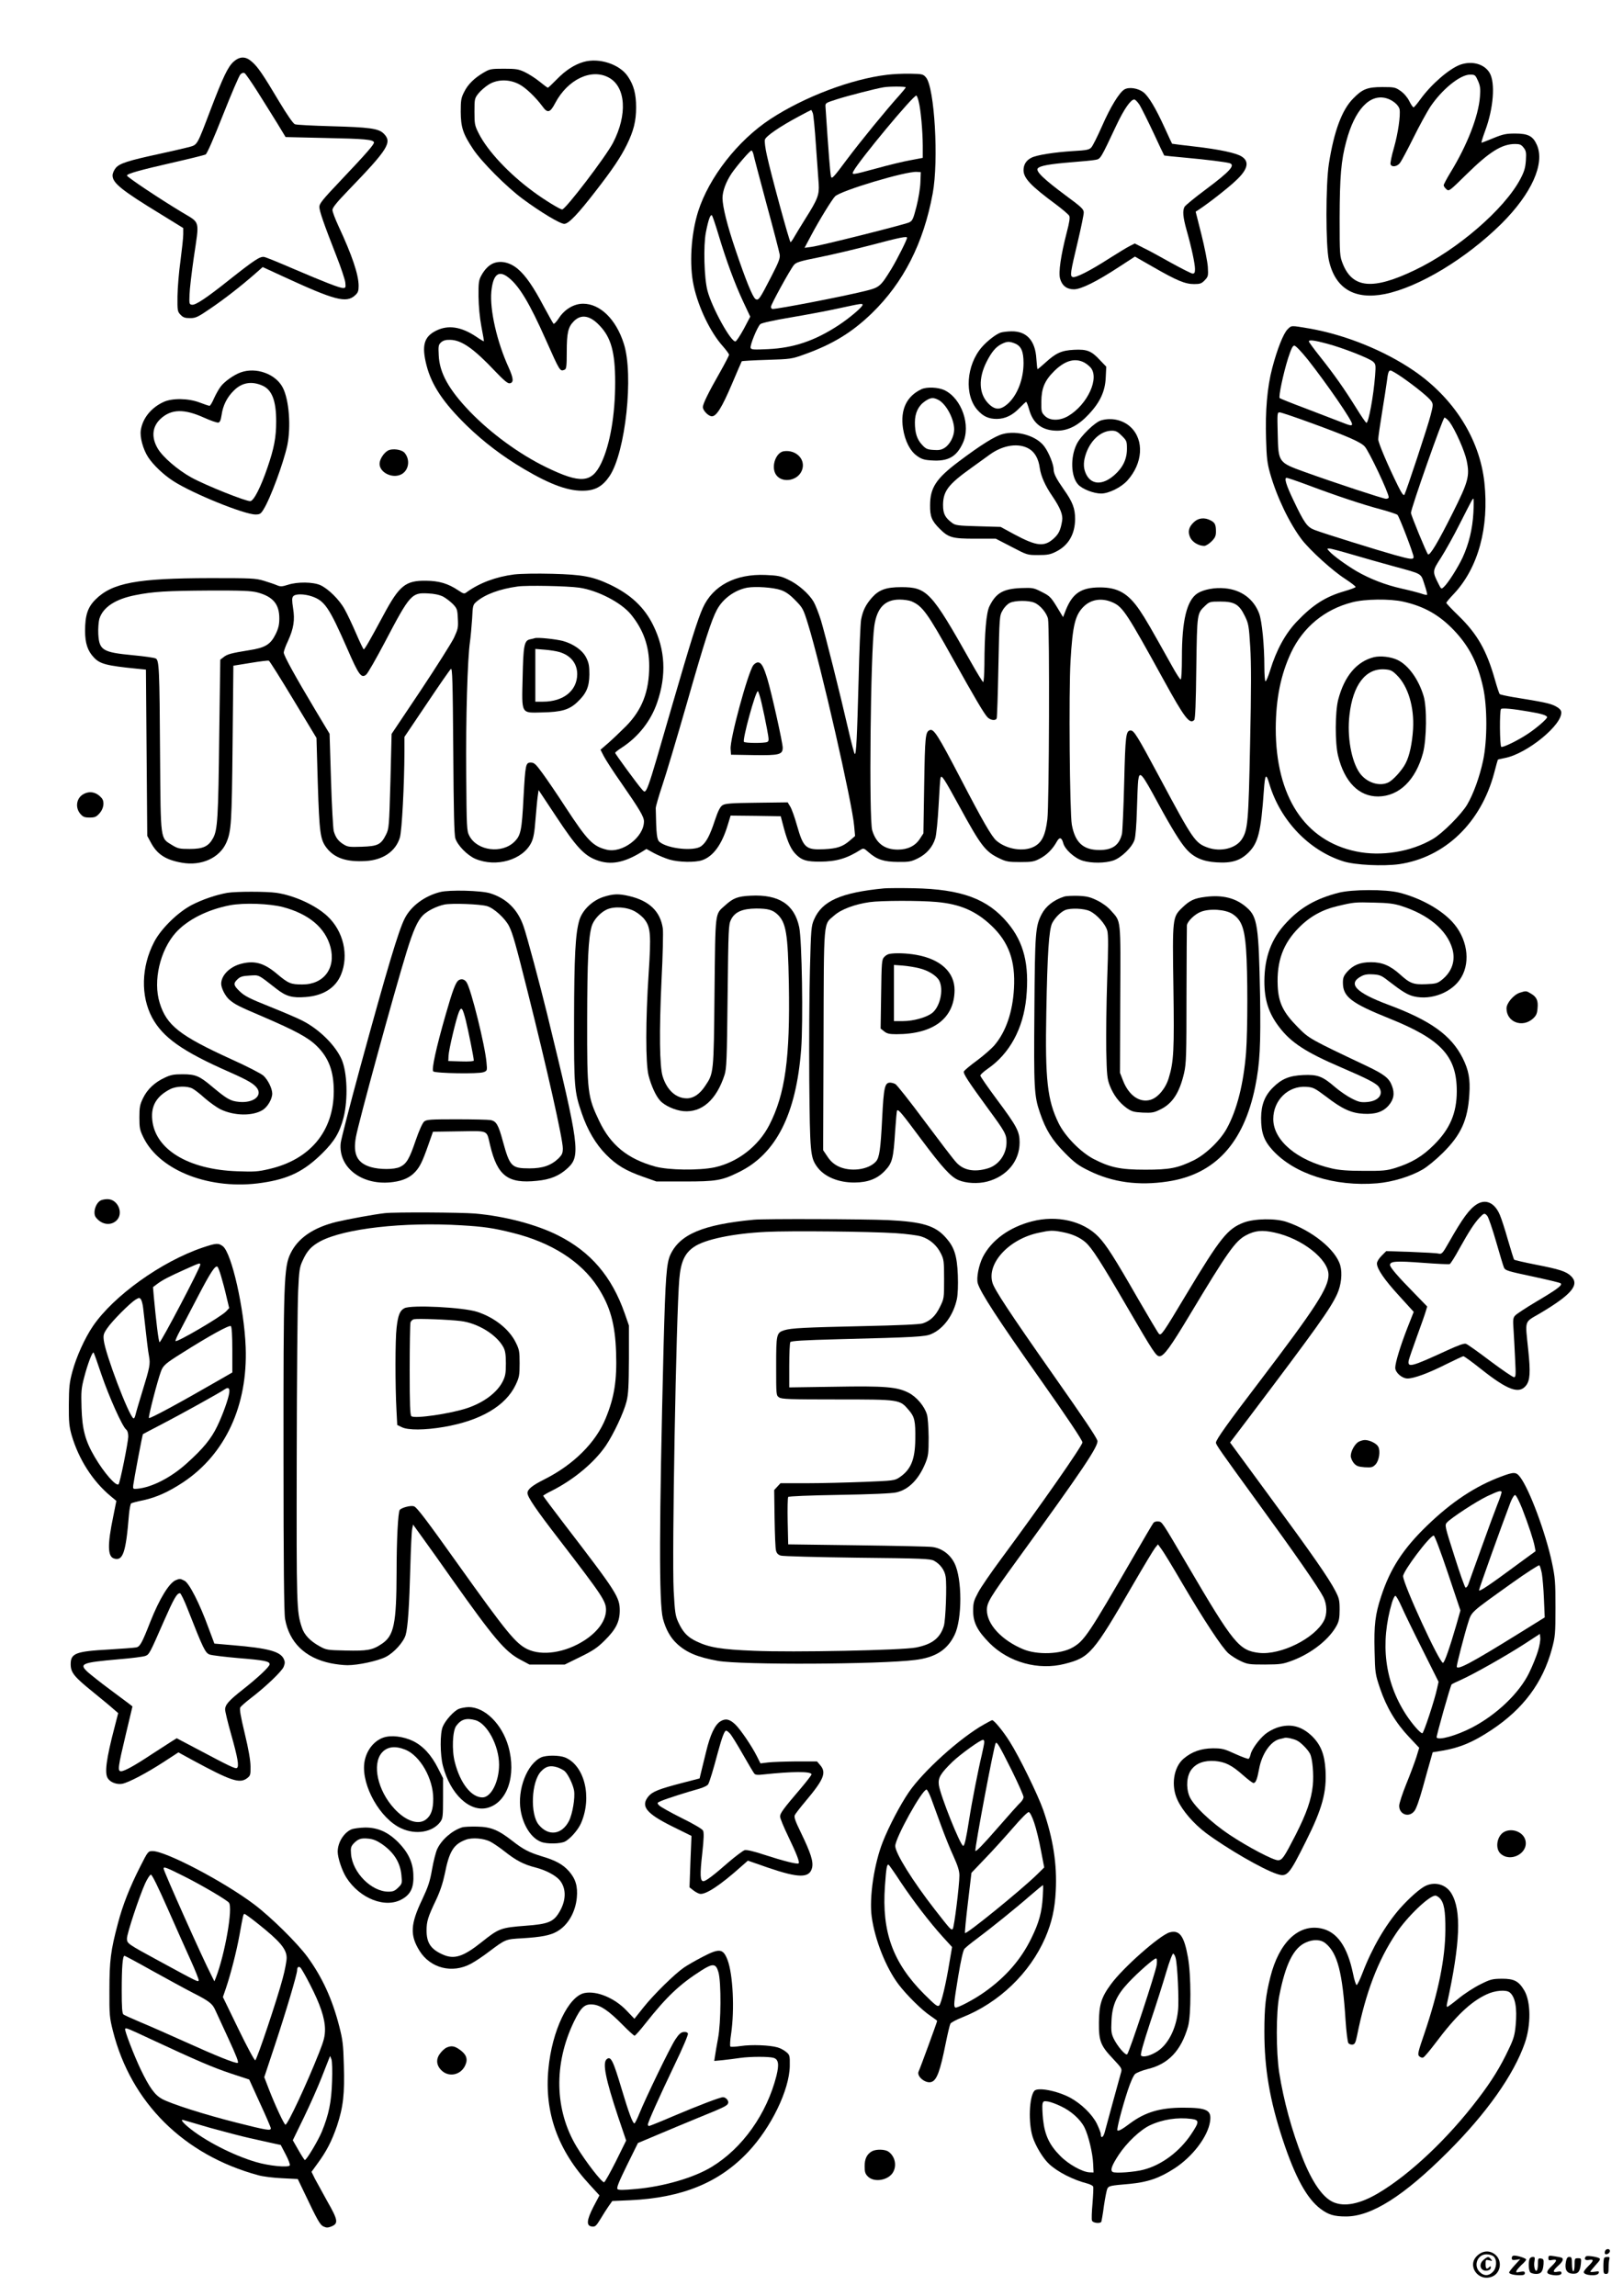 <?xml version="1.0" standalone="no"?>
<!DOCTYPE svg PUBLIC "-//W3C//DTD SVG 20010904//EN"
 "http://www.w3.org/TR/2001/REC-SVG-20010904/DTD/svg10.dtd">
<svg version="1.0" xmlns="http://www.w3.org/2000/svg"
 width="1240pt" height="1754pt" viewBox="0 0 1240 1754"
 preserveAspectRatio="xMidYMid meet">

<g transform="translate(0,1754) scale(0.1,-0.1)"
fill="#000000" stroke="none">
<path d="M1785 17069 c-43 -38 -80 -115 -175 -364 -107 -281 -100 -270 -168
-289 -31 -8 -131 -31 -222 -51 -241 -52 -306 -73 -335 -107 -14 -17 -25 -42
-25 -58 0 -58 68 -113 373 -299 l167 -103 0 -47 c0 -27 -10 -117 -21 -202 -12
-85 -22 -206 -23 -271 -1 -110 0 -118 23 -142 20 -21 34 -26 73 -26 43 0 59 7
158 75 105 71 236 173 346 270 l51 45 154 -71 c399 -184 485 -207 553 -144 21
19 26 33 26 71 0 86 -50 234 -154 457 -25 54 -46 109 -46 123 0 18 33 59 123
152 303 314 335 365 269 431 -39 40 -109 49 -407 57 -137 4 -260 10 -272 15
-13 5 -57 68 -119 171 -125 210 -164 267 -209 306 -48 43 -92 43 -140 1z m184
-232 c47 -75 115 -183 150 -240 l63 -104 302 -7 c302 -6 366 -12 373 -33 5
-13 -57 -84 -259 -297 -131 -138 -158 -171 -158 -196 0 -31 31 -122 130 -375
35 -88 65 -179 68 -202 4 -39 3 -43 -17 -43 -27 0 -142 45 -385 149 -104 45
-202 85 -217 88 -32 6 -73 -21 -269 -176 -168 -134 -256 -193 -283 -189 -21 3
-22 7 -19 78 1 41 16 167 32 279 44 298 53 263 -92 351 -179 108 -418 268
-418 279 0 14 100 42 359 101 123 28 232 55 242 60 11 6 61 121 133 303 64
161 123 300 133 309 11 11 22 14 32 9 8 -5 53 -70 100 -144z"/>
<path d="M4459 17067 c-70 -20 -138 -64 -206 -134 -33 -34 -64 -63 -67 -63 -4
0 -32 21 -64 47 -31 25 -82 58 -112 72 -48 23 -68 26 -160 26 -98 0 -108 -2
-154 -29 -72 -42 -122 -91 -150 -149 -23 -45 -26 -63 -26 -151 1 -119 17 -169
96 -287 64 -96 252 -285 377 -378 135 -100 286 -191 318 -191 33 0 103 73 239
249 132 170 192 260 239 355 52 106 71 181 71 286 0 102 -18 170 -63 236 -62
93 -219 145 -338 111z m193 -120 c130 -71 143 -284 31 -499 -55 -105 -362
-508 -388 -508 -16 0 -139 75 -222 137 -184 135 -348 310 -415 443 -31 61 -33
72 -33 167 0 98 1 102 31 140 17 21 53 52 79 68 65 40 155 41 230 2 50 -25
127 -99 179 -169 39 -55 59 -50 98 25 96 181 277 267 410 194z"/>
<path d="M11157 17046 c-85 -31 -222 -150 -304 -263 -25 -35 -49 -63 -53 -63
-5 0 -20 21 -33 48 -14 28 -40 59 -66 77 -40 28 -48 30 -139 30 -115 0 -153
-15 -224 -88 -86 -87 -146 -250 -185 -497 -25 -160 -25 -629 0 -739 48 -215
195 -303 428 -257 260 53 620 270 891 538 229 228 333 458 270 601 -30 68 -67
87 -167 87 -68 0 -92 -5 -165 -35 -46 -19 -87 -35 -91 -35 -3 0 9 40 27 89 65
173 80 371 34 446 -41 67 -134 92 -223 61z m135 -123 c17 -39 20 -60 15 -122
-11 -148 -97 -370 -226 -580 -28 -46 -51 -90 -51 -96 0 -7 9 -20 20 -30 20
-18 23 -16 153 112 177 174 271 233 373 233 35 0 47 -5 64 -27 19 -24 22 -37
18 -98 -4 -57 -12 -85 -42 -142 -121 -230 -482 -542 -808 -697 -319 -153 -474
-139 -549 49 -23 59 -24 67 -24 350 1 316 11 439 51 586 64 240 178 363 304
329 49 -13 96 -52 103 -85 8 -47 -11 -181 -43 -294 -18 -61 -29 -118 -26 -126
9 -25 53 -18 74 13 11 15 57 101 102 192 45 91 102 194 125 230 90 136 230
250 307 250 37 0 40 -3 60 -47z"/>
<path d="M6780 16969 c-275 -32 -636 -169 -895 -339 -249 -164 -468 -445 -551
-705 -55 -175 -69 -408 -34 -568 36 -166 128 -356 222 -461 26 -30 48 -59 48
-66 0 -6 -30 -64 -66 -128 -92 -161 -134 -247 -134 -272 0 -26 43 -70 69 -70
35 0 77 68 152 244 40 94 74 173 76 176 3 3 89 8 191 11 184 6 189 6 291 43
214 77 361 167 512 313 242 235 395 535 465 915 47 252 14 810 -51 886 -22 26
-28 27 -122 29 -54 1 -132 -3 -173 -8z m140 -96 c-1 -5 -21 -30 -46 -58 -103
-114 -296 -350 -404 -494 -102 -137 -115 -151 -121 -130 -6 19 -19 185 -42
533 -2 29 0 30 88 58 84 27 299 82 355 91 45 8 170 7 170 0z m99 -109 c16 -63
30 -220 31 -334 l0 -96 -95 -18 c-52 -9 -167 -37 -257 -62 -192 -52 -193 -52
-177 -21 45 84 454 577 480 577 4 0 12 -21 18 -46z m-809 -88 c5 -13 16 -125
24 -248 9 -122 18 -255 21 -293 5 -83 -7 -116 -102 -266 -32 -52 -70 -113 -83
-136 -13 -24 -27 -43 -30 -43 -8 0 -151 524 -181 664 -12 53 -19 107 -15 119
6 26 112 99 256 176 52 28 96 51 98 51 1 0 7 -11 12 -24z m-454 -313 c3 -16
48 -187 100 -380 53 -194 98 -368 101 -387 4 -28 -6 -56 -66 -172 -88 -171
-96 -182 -119 -168 -21 13 -75 145 -152 374 -64 188 -99 329 -100 397 0 53 27
125 70 189 42 61 140 174 151 174 5 0 11 -12 15 -27z m1276 -216 c-1 -42 -15
-126 -30 -185 -25 -96 -30 -108 -56 -121 -37 -17 -676 -178 -747 -187 l-52 -7
51 96 c61 115 159 274 182 297 44 44 541 193 625 187 l30 -2 -3 -78z m-1542
-402 c59 -196 123 -370 187 -507 l55 -117 -49 -93 c-28 -51 -56 -94 -64 -96
-34 -6 -180 258 -214 388 -25 95 -32 341 -12 445 19 97 35 142 47 129 4 -5 27
-72 50 -149z m1440 -21 c0 -15 -75 -164 -119 -237 -85 -138 -91 -143 -206
-171 -175 -43 -658 -136 -702 -136 -7 0 -13 7 -13 16 0 18 145 282 175 319 17
21 44 30 195 60 96 19 276 62 400 94 214 57 270 68 270 55z m-340 -513 c0 -16
-100 -101 -184 -156 -182 -119 -343 -173 -538 -182 -109 -5 -128 -4 -133 9 -7
19 51 161 74 182 10 9 100 29 231 51 118 20 285 51 370 70 175 38 180 38 180
26z"/>
<path d="M8591 16857 c-39 -23 -107 -133 -172 -282 -34 -77 -70 -149 -81 -161
-16 -18 -35 -22 -141 -28 -142 -9 -277 -30 -317 -51 -40 -20 -60 -53 -60 -95
0 -61 56 -120 247 -261 51 -38 96 -77 102 -87 7 -13 2 -48 -19 -128 -45 -175
-64 -303 -51 -352 15 -54 51 -82 106 -82 55 0 175 60 343 170 l123 80 140 -80
c181 -104 244 -130 312 -130 46 0 57 4 81 29 27 28 28 33 24 103 -3 40 -25
151 -49 247 l-44 174 25 16 c76 50 233 173 287 226 87 82 100 141 40 179 -40
27 -172 55 -355 76 -96 11 -176 21 -177 22 -2 2 -26 55 -55 118 -71 156 -124
244 -165 276 -42 31 -109 41 -144 21z m116 -119 c14 -24 62 -119 106 -213 43
-93 80 -171 82 -173 1 -1 76 -9 166 -17 163 -15 298 -32 332 -41 48 -14 7 -61
-179 -200 -85 -63 -158 -123 -164 -134 -16 -30 -12 -78 15 -175 38 -133 65
-260 65 -300 0 -27 -4 -35 -18 -35 -9 0 -82 37 -162 81 -80 45 -175 97 -213
115 l-67 34 -38 -19 c-20 -10 -91 -53 -157 -95 -146 -94 -258 -151 -280 -142
-21 8 -18 30 41 277 24 102 44 199 44 215 0 26 -16 41 -138 131 -168 125 -231
185 -213 207 17 20 90 33 261 47 80 6 161 14 180 18 39 7 39 8 159 263 59 125
110 198 137 198 8 0 26 -19 41 -42z"/>
<path d="M3770 15529 c-35 -14 -68 -48 -93 -94 -19 -35 -22 -55 -21 -160 1
-75 9 -161 22 -230 12 -60 20 -110 19 -112 -2 -1 -28 14 -57 34 -116 78 -216
93 -308 47 -93 -46 -112 -114 -73 -266 39 -151 128 -284 307 -459 129 -125
272 -234 436 -331 210 -124 349 -173 469 -166 82 4 136 37 186 111 122 181
186 774 109 1012 -59 186 -181 305 -311 305 -70 0 -142 -43 -185 -110 -18 -28
-37 -47 -41 -43 -5 5 -38 65 -75 133 -78 148 -138 235 -196 284 -59 51 -130
68 -188 45z m116 -110 c82 -65 160 -195 284 -474 110 -247 108 -243 144 -229
13 5 16 27 16 133 0 149 10 193 55 238 55 55 123 44 196 -34 88 -91 119 -205
119 -433 0 -251 -39 -475 -106 -617 -73 -153 -158 -160 -423 -31 -205 100
-422 259 -582 425 -161 168 -231 295 -237 428 -4 72 -2 82 18 100 16 14 35 20
69 19 87 -1 180 -66 346 -242 65 -68 94 -92 109 -90 32 5 30 36 -7 119 -90
196 -146 442 -133 582 13 132 56 167 132 106z"/>
<path d="M9837 15024 c-32 -32 -79 -151 -117 -296 -38 -143 -54 -328 -47 -541
4 -145 9 -186 31 -264 52 -182 147 -379 242 -505 65 -84 235 -238 330 -299 46
-30 82 -58 81 -63 -2 -5 -40 -19 -85 -32 -145 -42 -241 -103 -364 -232 -87
-91 -156 -216 -204 -373 -15 -48 -31 -86 -36 -83 -4 3 -8 52 -8 108 0 165 -18
351 -40 410 -42 111 -137 181 -261 192 -77 8 -165 -9 -211 -39 -81 -54 -118
-207 -118 -489 0 -99 -4 -168 -9 -168 -6 0 -34 44 -64 98 -171 306 -204 363
-248 428 -89 132 -169 178 -309 177 -138 -1 -204 -44 -255 -168 l-23 -59 -29
48 c-63 105 -68 111 -133 144 -63 32 -68 33 -160 30 -135 -6 -190 -37 -240
-138 -25 -49 -38 -203 -39 -452 -1 -71 -5 -128 -9 -128 -5 0 -48 71 -97 158
-300 532 -332 567 -530 567 -115 0 -170 -20 -224 -81 -48 -55 -69 -99 -82
-167 -5 -29 -14 -234 -19 -457 -12 -448 -18 -570 -29 -570 -4 0 -26 84 -50
188 -64 279 -176 724 -209 834 -17 54 -42 118 -56 142 -36 61 -119 134 -195
169 -56 27 -79 31 -171 35 -230 10 -403 -81 -480 -251 -40 -89 -92 -255 -235
-747 -206 -712 -194 -679 -232 -638 -30 33 -203 269 -203 277 0 4 22 22 49 39
128 83 224 205 272 346 72 209 62 403 -31 591 -67 136 -171 234 -331 310 -130
61 -208 76 -439 82 -122 3 -240 1 -292 -5 -140 -18 -265 -65 -363 -136 -18
-14 -24 -12 -63 14 -79 53 -148 73 -247 74 -157 2 -204 -36 -326 -264 -99
-184 -142 -260 -150 -260 -3 0 -30 55 -59 123 -29 67 -68 150 -87 183 -39 72
-125 157 -185 184 -55 25 -175 27 -248 3 -44 -14 -57 -15 -83 -4 -18 8 -63 23
-102 35 -65 19 -93 20 -410 20 -559 -1 -748 -36 -876 -164 -59 -59 -79 -120
-79 -239 0 -95 20 -154 68 -204 46 -49 97 -62 327 -85 l70 -7 5 -635 5 -635
27 -50 c48 -90 112 -133 237 -155 150 -27 290 37 341 155 37 87 41 148 47 755
l6 595 130 21 c72 12 136 20 141 17 6 -2 90 -136 187 -297 l177 -293 10 -349
c12 -376 19 -427 66 -489 61 -80 154 -111 301 -102 132 8 228 74 260 179 16
53 34 405 35 656 l0 113 171 254 c93 139 176 259 184 265 11 9 14 -90 18 -622
3 -465 7 -643 16 -672 17 -54 91 -129 152 -156 160 -68 364 -9 429 125 16 33
24 77 31 172 6 70 13 151 17 178 l7 50 136 -205 c152 -230 212 -295 307 -330
106 -40 209 -21 344 62 l37 23 58 -32 c32 -17 85 -39 118 -49 72 -21 195 -23
249 -5 85 29 151 119 196 269 l22 72 191 -2 192 -3 25 -95 c30 -109 56 -164
97 -202 42 -40 78 -50 178 -50 126 1 205 24 312 92 19 12 25 11 59 -20 64 -56
116 -73 224 -74 84 -1 101 2 152 27 67 33 114 87 134 154 8 26 19 137 25 247
6 111 12 207 15 215 8 24 25 -1 143 -217 168 -308 200 -349 311 -401 48 -23
68 -26 155 -26 89 0 106 3 151 27 53 28 96 72 127 127 21 39 38 36 50 -8 12
-49 88 -118 150 -136 67 -20 171 -19 233 2 61 21 144 101 162 158 8 23 15 117
18 225 3 102 7 204 10 228 10 78 25 61 154 -178 99 -183 169 -296 212 -344 56
-65 128 -97 231 -103 118 -8 184 13 247 76 73 73 94 158 116 471 9 129 17 138
43 49 84 -278 303 -507 566 -589 89 -28 304 -38 426 -21 349 52 624 316 725
697 14 55 27 100 28 101 2 2 26 7 54 13 169 32 444 257 430 353 -2 14 -18 30
-46 44 -40 20 -85 30 -322 68 -52 9 -98 19 -102 23 -4 4 -21 55 -37 112 -63
222 -134 347 -277 486 -52 50 -94 95 -94 99 0 4 26 36 59 70 185 198 269 506
232 850 -36 332 -233 644 -540 854 -226 154 -523 274 -799 322 -142 24 -134
24 -165 -7z m301 -109 c121 -32 325 -112 353 -138 20 -19 21 -26 15 -106 -12
-157 -50 -361 -66 -361 -5 0 -41 53 -81 118 -90 144 -163 248 -274 388 -47 59
-85 111 -85 116 0 14 41 9 138 -17z m-146 -122 c147 -187 338 -464 338 -492 0
-16 -12 -14 -97 20 -43 17 -161 62 -263 101 -102 38 -188 73 -193 77 -10 10
27 186 64 304 24 73 35 97 48 97 10 0 53 -45 103 -107z m719 -134 c102 -71
206 -155 225 -184 14 -22 14 -31 -6 -107 -20 -81 -185 -579 -200 -607 -6 -10
-20 9 -48 65 -76 153 -152 331 -152 358 0 16 13 107 29 204 16 98 32 202 36
232 9 73 14 90 29 90 7 0 46 -23 87 -51z m-680 -355 c270 -99 365 -141 396
-175 33 -37 183 -353 183 -388 0 -6 -9 -11 -21 -11 -21 0 -394 123 -616 203
-208 75 -206 73 -211 294 -4 157 -4 163 15 163 11 0 126 -39 254 -86z m1043
14 c43 -58 116 -221 132 -298 24 -117 12 -160 -106 -396 -111 -222 -176 -332
-190 -318 -12 12 -130 299 -130 316 -1 32 244 728 256 728 7 0 24 -15 38 -32z
m-1080 -484 c215 -81 423 -150 556 -185 63 -17 120 -36 127 -42 14 -14 123
-298 123 -321 0 -22 -21 -20 -146 15 -132 37 -537 163 -608 190 -59 22 -80 51
-165 230 -55 115 -71 169 -51 169 7 0 81 -25 164 -56z m1263 -211 c-7 -124
-34 -236 -82 -341 -37 -79 -112 -197 -144 -226 -19 -17 -20 -17 -39 21 -50 98
-49 101 18 204 33 52 97 166 141 254 103 202 99 195 106 195 3 0 3 -48 0 -107z
m-926 -319 c85 -25 226 -65 314 -89 226 -62 209 -51 238 -139 14 -41 23 -77
20 -80 -3 -2 -23 2 -45 10 -22 7 -89 25 -149 38 -125 28 -243 74 -345 133 -78
46 -179 119 -208 152 -19 21 -19 21 1 21 10 0 89 -21 174 -46z m-5906 -253
c141 -20 322 -114 396 -205 95 -117 139 -241 139 -394 0 -194 -54 -334 -177
-459 -43 -43 -104 -101 -136 -129 l-59 -51 25 -49 c14 -27 73 -119 133 -204
142 -205 174 -259 174 -295 -1 -121 -167 -246 -287 -215 -104 26 -145 69 -311
322 -64 99 -144 216 -177 261 -51 70 -64 82 -89 82 -40 0 -42 -13 -56 -261
-13 -258 -21 -295 -69 -343 -95 -95 -285 -71 -345 44 -20 38 -21 57 -24 470
-4 425 10 889 29 1015 5 36 12 113 16 173 5 104 6 108 36 133 65 54 174 95
312 114 68 10 379 4 470 -9z m1540 -18 c36 -12 68 -34 110 -77 58 -59 62 -66
98 -182 98 -315 339 -1371 353 -1544 l7 -76 -38 -33 c-56 -49 -99 -63 -200
-68 -138 -6 -157 10 -206 182 -17 61 -40 125 -51 143 l-20 33 -237 -3 c-197
-2 -241 -6 -261 -19 -18 -12 -34 -43 -58 -115 -38 -116 -66 -169 -105 -198
-54 -40 -253 -20 -317 32 -22 18 -26 56 -30 259 0 12 22 89 49 170 28 82 111
360 185 618 142 497 192 650 234 728 45 84 136 150 231 168 64 11 197 2 256
-18z m-4000 -18 c121 -32 170 -90 169 -201 0 -46 -7 -75 -28 -118 -39 -79 -79
-104 -203 -123 -136 -22 -167 -30 -195 -53 l-25 -19 -8 -573 c-7 -640 -13
-728 -47 -790 -35 -64 -76 -83 -179 -83 -78 0 -90 3 -135 30 -90 56 -86 25
-91 679 -4 668 -7 732 -33 746 -11 6 -89 17 -175 25 -231 22 -257 38 -264 162
-2 42 2 93 8 115 27 89 122 152 276 182 135 27 238 33 560 35 251 1 322 -2
370 -14z m1420 -32 c22 -12 56 -38 75 -57 32 -34 35 -42 38 -111 4 -69 1 -81
-30 -148 -19 -39 -134 -221 -255 -403 l-221 -330 -9 -361 c-10 -352 -11 -362
-34 -409 -38 -76 -63 -88 -185 -92 -93 -3 -107 -2 -139 18 -41 25 -61 53 -75
101 -5 18 -15 193 -21 389 l-11 355 -108 180 c-156 261 -242 417 -242 440 0
11 14 51 32 88 44 97 54 161 39 252 -9 59 -9 78 1 90 16 20 83 19 141 0 100
-34 133 -83 274 -404 86 -198 106 -225 143 -194 12 10 75 120 141 245 193 368
206 382 331 375 50 -2 88 -11 115 -24z m3578 -36 c85 -36 122 -87 317 -438
169 -303 236 -416 263 -446 22 -25 65 -31 72 -10 3 6 9 185 13 397 8 380 8
386 32 427 13 24 37 49 56 58 40 19 143 20 187 1 44 -18 94 -78 104 -123 13
-61 9 -1423 -5 -1532 -15 -122 -42 -177 -101 -208 -80 -42 -211 -21 -288 45
-37 32 -105 150 -277 481 -169 324 -202 376 -232 364 -34 -13 -37 -47 -43
-419 l-6 -370 -28 -43 c-35 -53 -92 -81 -167 -81 -102 0 -166 48 -196 147 -26
85 -13 1364 16 1562 20 137 80 201 193 201 32 0 72 -6 90 -13z m1543 -11 c74
-35 106 -84 384 -589 161 -293 199 -342 234 -307 8 8 13 127 16 398 6 425 5
415 70 477 30 28 36 30 113 30 108 0 144 -21 187 -109 29 -59 32 -74 42 -237
8 -125 8 -330 -1 -737 -12 -600 -17 -663 -64 -734 -46 -69 -160 -97 -258 -63
-98 35 -113 57 -367 532 -173 323 -198 363 -223 363 -37 0 -41 -34 -50 -399
-5 -196 -13 -372 -17 -391 -21 -86 -72 -123 -172 -123 -124 0 -186 57 -211
193 -16 91 -24 1013 -10 1250 16 274 35 353 102 418 58 56 142 67 225 28z
m2216 8 c160 -36 275 -102 386 -218 117 -123 182 -251 223 -436 33 -148 33
-406 0 -560 -26 -123 -74 -256 -122 -337 -44 -74 -187 -218 -262 -262 -167
-98 -393 -135 -585 -95 -393 81 -615 419 -615 939 1 227 38 411 117 580 92
194 256 330 466 384 97 26 291 28 392 5z m961 -840 c97 -16 137 -29 137 -43 0
-13 -82 -84 -149 -128 -75 -50 -189 -105 -201 -98 -12 7 -14 278 -2 289 8 9
89 2 215 -20z"/>
<path d="M4085 12665 c-5 -2 -22 -6 -37 -9 -43 -10 -50 -48 -55 -291 -7 -284
-14 -271 149 -267 148 3 207 20 269 79 68 64 91 115 92 211 0 63 -4 88 -23
126 -27 57 -97 107 -180 130 -54 14 -195 29 -215 21z m186 -105 c89 -25 139
-88 139 -170 -1 -126 -105 -210 -262 -210 l-58 0 0 201 0 202 73 -6 c39 -3 88
-11 108 -17z"/>
<path d="M5755 12458 c-42 -60 -179 -564 -173 -639 l3 -44 174 -3 c195 -3 221
4 221 57 0 37 -84 414 -116 521 -30 99 -47 130 -74 130 -10 0 -26 -10 -35 -22z
m64 -290 c12 -51 30 -137 40 -191 17 -90 17 -99 2 -105 -23 -10 -168 -9 -177
1 -14 14 88 387 106 387 4 0 18 -42 29 -92z"/>
<path d="M10497 12520 c-132 -33 -226 -145 -273 -325 -24 -94 -25 -330 -1
-428 49 -200 159 -312 307 -311 160 2 286 125 342 332 28 108 31 350 4 437
-39 128 -116 234 -199 274 -51 24 -129 33 -180 21z m174 -136 c87 -85 135
-245 125 -414 -7 -110 -27 -204 -57 -261 -25 -50 -93 -126 -130 -145 -69 -35
-170 -2 -222 73 -63 91 -96 277 -77 440 26 232 124 359 268 350 46 -3 58 -9
93 -43z"/>
<path d="M7647 15000 c-35 -11 -102 -62 -145 -111 -120 -138 -136 -368 -33
-482 44 -49 85 -67 148 -67 63 1 118 27 173 84 24 25 47 46 50 46 4 0 14 -27
23 -59 30 -108 100 -160 213 -161 85 0 163 40 242 125 87 92 126 177 130 282
l4 82 -47 49 c-66 72 -100 85 -199 80 -96 -5 -138 -24 -219 -98 -30 -27 -57
-50 -60 -50 -2 0 -6 35 -9 79 -8 139 -74 212 -190 210 -29 0 -66 -5 -81 -9z
m108 -84 c47 -20 65 -60 65 -149 0 -123 -47 -245 -119 -310 -58 -52 -100 -51
-152 3 -70 74 -75 189 -12 315 37 73 69 113 111 135 45 23 62 24 107 6z m518
-140 c18 -7 43 -26 57 -41 74 -79 -20 -285 -169 -373 -65 -38 -140 -37 -178 1
-26 26 -28 33 -27 110 1 100 25 159 96 230 78 78 152 103 221 73z"/>
<path d="M1838 14695 c-52 -19 -123 -69 -152 -108 -14 -18 -37 -59 -51 -90
-13 -31 -29 -57 -34 -57 -5 0 -39 11 -75 25 -86 33 -209 35 -275 5 -95 -43
-161 -124 -175 -215 -9 -53 17 -147 55 -206 38 -59 119 -137 195 -185 148 -95
540 -254 626 -254 33 0 41 5 61 38 53 84 153 356 182 490 29 142 14 346 -34
440 -54 106 -205 160 -323 117z m170 -102 c71 -33 102 -116 102 -272 0 -123
-16 -205 -66 -351 -52 -152 -104 -254 -131 -258 -30 -4 -339 119 -452 181
-103 57 -218 156 -256 221 -51 87 -42 169 24 229 81 73 178 75 329 7 51 -23
100 -40 110 -38 12 2 19 18 25 58 10 72 41 135 93 186 62 63 139 75 222 37z"/>
<path d="M7040 14567 c-114 -54 -162 -156 -141 -299 15 -96 54 -174 108 -211
33 -24 55 -31 110 -34 125 -9 191 27 239 132 63 135 -8 340 -139 404 -48 23
-135 27 -177 8z m130 -82 c59 -31 120 -145 120 -226 0 -52 -33 -115 -73 -140
-25 -16 -44 -19 -86 -16 -47 3 -59 9 -87 40 -38 41 -54 90 -54 170 0 72 26
127 77 162 43 29 63 31 103 10z"/>
<path d="M8413 14329 c-48 -14 -158 -121 -187 -182 -50 -102 -44 -250 12 -309
32 -35 119 -68 175 -68 58 0 153 47 200 99 119 132 130 309 26 408 -58 55
-146 75 -226 52z m158 -118 c37 -37 39 -42 39 -100 0 -78 -31 -143 -96 -200
-93 -82 -182 -75 -220 16 -19 45 -17 93 6 156 38 100 114 166 194 167 31 0 45
-7 77 -39z"/>
<path d="M7660 14224 c-60 -16 -165 -82 -337 -211 -171 -129 -217 -199 -217
-333 -1 -85 13 -119 72 -178 69 -69 97 -77 273 -77 l157 0 120 -62 c120 -63
121 -63 204 -63 70 0 93 4 136 26 95 47 145 133 146 249 0 82 -19 131 -87 227
-56 80 -77 120 -77 152 0 37 -36 128 -70 174 -59 82 -208 127 -320 96z m205
-114 c42 -26 70 -76 79 -145 9 -62 41 -135 96 -215 61 -90 82 -143 75 -187
-12 -73 -26 -102 -65 -137 -72 -65 -130 -59 -300 32 l-105 57 -172 5 c-153 4
-175 7 -199 26 -54 40 -69 70 -69 137 1 106 40 157 215 282 52 38 117 84 144
104 102 73 222 90 301 41z"/>
<path d="M2962 14097 c-32 -19 -62 -67 -62 -100 0 -66 96 -114 163 -82 59 28
74 110 29 165 -22 27 -96 37 -130 17z"/>
<path d="M5988 14093 c-58 -9 -96 -109 -64 -171 39 -75 167 -61 202 23 34 82
-41 162 -138 148z"/>
<path d="M9122 13552 c-41 -38 -49 -75 -28 -119 17 -35 64 -63 107 -63 11 0
36 15 55 34 27 27 34 42 34 74 0 54 -7 70 -41 87 -46 24 -93 19 -127 -13z"/>
<path d="M638 11474 c-54 -29 -66 -102 -24 -151 20 -23 32 -28 71 -28 40 0 51
5 76 33 31 35 39 86 17 114 -39 47 -91 59 -140 32z"/>
<path d="M6755 10754 c-330 -32 -474 -96 -535 -237 -22 -49 -24 -72 -32 -387
-5 -184 -7 -564 -5 -845 5 -547 8 -586 59 -657 54 -76 162 -122 288 -121 103
1 174 29 232 91 56 59 64 94 77 301 6 84 12 156 15 158 10 11 34 -18 185 -221
160 -214 226 -287 285 -311 58 -24 146 -29 217 -11 151 39 249 156 249 299 0
84 -20 122 -175 330 -69 93 -125 174 -125 181 0 7 25 30 55 51 169 116 273
308 296 544 24 252 -18 423 -142 571 -153 184 -353 258 -718 265 -102 2 -204
1 -226 -1z m401 -104 c179 -16 300 -68 420 -182 131 -125 183 -268 171 -478
-10 -181 -62 -332 -149 -434 -23 -27 -84 -80 -135 -118 -52 -38 -96 -75 -99
-83 -6 -16 37 -81 186 -285 128 -174 140 -195 140 -255 0 -92 -59 -175 -143
-200 -104 -31 -187 -15 -242 47 -21 22 -129 164 -241 314 -111 150 -212 277
-223 283 -11 6 -29 11 -40 11 -41 0 -49 -33 -61 -270 -12 -239 -21 -303 -48
-333 -58 -64 -197 -81 -288 -36 -34 17 -59 39 -82 74 l-33 49 3 841 c3 947 -3
878 83 953 52 46 156 85 270 101 85 12 379 13 511 1z"/>
<path d="M6794 10253 c-12 -2 -30 -13 -40 -25 -17 -18 -19 -44 -22 -283 l-4
-262 28 -22 c21 -17 40 -21 93 -21 282 0 442 121 444 335 1 138 -106 238 -292
271 -73 13 -162 16 -207 7z m228 -109 c69 -16 134 -57 154 -95 36 -71 5 -205
-58 -250 -46 -33 -142 -59 -219 -59 l-69 0 0 215 0 214 68 -5 c37 -3 93 -12
124 -20z"/>
<path d="M3363 10726 c-119 -30 -223 -107 -271 -202 -47 -92 -134 -383 -342
-1144 -77 -283 -143 -540 -147 -571 -20 -191 169 -331 402 -298 75 10 128 35
166 76 36 38 56 78 100 203 l37 105 200 3 c231 3 208 13 237 -108 56 -233 136
-293 357 -270 104 10 171 38 235 97 100 93 91 163 -157 1178 -52 213 -157 606
-180 669 -44 129 -130 213 -254 252 -70 22 -313 28 -383 10z m359 -108 c52
-15 140 -96 168 -154 27 -54 50 -135 141 -498 150 -597 269 -1127 269 -1198 0
-37 -6 -49 -32 -76 -58 -55 -121 -77 -223 -77 -137 0 -150 14 -203 207 -34
126 -50 153 -93 162 -17 3 -134 6 -259 6 -202 0 -230 -2 -249 -17 -13 -11 -38
-66 -65 -144 -48 -142 -70 -179 -120 -203 -44 -21 -155 -21 -223 -1 -104 31
-137 97 -114 228 19 109 294 1113 387 1414 51 166 84 239 125 281 34 34 103
69 163 82 54 12 276 4 328 -12z"/>
<path d="M3504 10052 c-22 -14 -45 -74 -98 -259 -74 -257 -110 -423 -96 -437
15 -15 346 -21 384 -6 28 10 29 12 23 73 -10 126 -118 562 -152 613 -15 24
-40 30 -61 16z m55 -307 c19 -78 61 -286 61 -306 0 -6 -38 -9 -97 -7 l-98 3 2
41 c2 47 58 282 79 333 19 45 28 34 53 -64z"/>
<path d="M10225 10720 c-172 -45 -288 -111 -397 -228 -115 -122 -167 -263
-168 -447 0 -143 32 -244 113 -350 90 -119 204 -193 472 -308 198 -85 270
-122 289 -149 40 -56 -1 -109 -89 -116 -47 -4 -65 0 -118 27 -34 17 -91 56
-127 87 -96 83 -133 97 -244 92 -105 -5 -164 -29 -230 -95 -63 -62 -90 -132
-91 -233 0 -113 22 -174 88 -246 166 -182 474 -280 798 -253 118 10 256 52
349 106 36 21 105 78 155 128 138 137 189 250 201 445 8 116 -5 186 -51 278
-88 174 -245 287 -568 407 -249 93 -314 161 -206 218 24 13 50 17 91 14 48 -3
64 -9 113 -48 109 -84 148 -108 197 -120 136 -32 297 32 363 146 73 124 43
303 -71 425 -90 96 -242 180 -402 221 -105 27 -365 26 -467 -1z m480 -100
c208 -66 349 -184 391 -327 26 -90 -2 -175 -79 -237 -35 -28 -47 -31 -122 -34
-96 -4 -122 5 -200 76 -74 66 -135 92 -220 92 -84 0 -137 -22 -183 -74 -26
-30 -32 -45 -32 -82 0 -108 62 -156 355 -274 396 -159 515 -288 515 -555 0
-167 -52 -289 -174 -410 -89 -89 -170 -137 -296 -177 -66 -20 -94 -23 -240
-22 -121 0 -186 5 -243 18 -267 61 -449 214 -449 378 0 144 115 256 253 246
53 -4 64 -10 151 -75 123 -95 192 -126 286 -131 89 -5 148 14 191 63 40 46 48
93 26 150 -22 60 -59 88 -195 153 -431 204 -439 208 -525 296 -111 112 -147
186 -153 313 -9 190 41 326 163 448 84 85 179 137 296 164 122 29 131 30 279
26 105 -2 151 -8 205 -25z"/>
<path d="M1737 10720 c-84 -15 -189 -50 -272 -93 -107 -56 -236 -182 -288
-284 -98 -189 -103 -410 -15 -576 82 -152 231 -258 593 -417 140 -62 188 -90
211 -125 38 -59 -34 -112 -139 -102 -66 6 -92 21 -207 117 -96 81 -126 94
-225 94 -66 0 -90 -4 -136 -26 -76 -35 -133 -88 -166 -156 -24 -50 -28 -69
-28 -147 0 -82 3 -97 32 -156 126 -255 515 -403 906 -344 203 30 320 88 459
225 93 92 133 158 163 274 35 138 28 346 -15 444 -48 108 -170 229 -299 295
-36 19 -149 67 -251 108 -151 60 -192 81 -227 115 -50 47 -52 62 -18 94 21 20
39 25 93 28 74 4 59 12 205 -102 73 -57 119 -70 222 -62 134 10 228 69 270
170 62 149 19 334 -104 448 -90 84 -253 158 -389 178 -79 11 -306 11 -375 0z
m425 -109 c197 -52 324 -158 363 -306 42 -161 -51 -285 -214 -285 -89 0 -107
7 -194 80 -102 87 -178 106 -285 75 -82 -25 -142 -88 -142 -150 0 -33 31 -94
62 -121 40 -35 70 -51 254 -129 253 -109 348 -160 414 -225 91 -89 130 -192
130 -345 0 -306 -181 -523 -494 -595 -84 -20 -115 -22 -244 -17 -375 13 -629
168 -649 396 -10 105 34 178 137 231 47 24 129 26 170 5 16 -8 59 -41 95 -74
37 -32 90 -70 120 -85 104 -50 244 -53 322 -5 38 24 73 84 73 126 -1 39 -32
103 -67 136 -16 15 -126 72 -244 125 -397 181 -496 259 -549 431 -52 167 2
402 124 538 89 98 242 175 413 208 106 20 302 13 405 -14z"/>
<path d="M4611 10689 c-86 -28 -162 -101 -185 -179 -30 -101 -39 -276 -40
-755 -1 -517 2 -553 58 -717 44 -130 108 -238 186 -317 81 -82 152 -124 283
-170 l102 -36 215 0 c241 0 285 7 414 71 285 138 439 442 477 939 16 207 6
835 -15 933 -37 174 -155 251 -371 240 -100 -5 -133 -18 -196 -75 -78 -70 -73
-32 -80 -663 -6 -623 -6 -618 -72 -716 -41 -62 -89 -94 -139 -94 -83 0 -152
62 -185 167 -24 77 -27 340 -9 731 10 194 14 374 10 400 -19 130 -103 211
-256 247 -82 19 -120 18 -197 -6z m243 -113 c25 -14 57 -41 71 -60 46 -60 50
-118 31 -409 -24 -361 -24 -689 -1 -782 20 -78 56 -158 89 -193 34 -38 114
-74 178 -80 140 -12 252 86 314 278 15 49 18 115 23 600 6 519 7 547 26 585
29 59 87 84 192 85 89 0 125 -10 161 -43 68 -63 82 -147 89 -532 10 -568 -28
-843 -150 -1080 -84 -162 -241 -283 -417 -322 -119 -25 -353 -22 -454 6 -211
58 -340 164 -427 346 -90 188 -94 220 -93 775 1 457 9 622 34 713 14 49 64
105 115 129 58 27 158 20 219 -16z"/>
<path d="M8130 10691 c-80 -26 -140 -73 -172 -135 -47 -92 -51 -136 -55 -731
-5 -596 -2 -657 42 -784 44 -131 93 -209 190 -307 76 -77 105 -98 185 -137
181 -89 378 -116 602 -82 360 54 580 292 668 724 36 179 43 314 37 701 -10
524 -20 597 -101 667 -82 73 -184 99 -316 82 -84 -10 -121 -27 -178 -83 -74
-71 -75 -78 -67 -605 7 -483 3 -571 -36 -697 -24 -79 -82 -148 -138 -165 -84
-25 -167 33 -211 147 l-23 59 2 562 c3 629 7 589 -71 677 -23 27 -65 58 -104
77 -55 27 -79 33 -147 36 -45 1 -93 -1 -107 -6z m195 -110 c54 -25 121 -99
135 -151 8 -32 8 -126 -1 -374 -6 -182 -9 -425 -7 -541 4 -187 7 -216 27 -268
28 -71 72 -130 129 -171 39 -27 53 -31 123 -35 70 -3 86 0 134 24 93 45 147
128 182 280 16 72 18 133 18 595 1 283 2 523 3 532 4 30 61 86 107 103 69 27
189 18 242 -17 67 -44 91 -106 103 -268 13 -175 13 -618 0 -791 -19 -237 -69
-437 -147 -579 -51 -93 -161 -198 -254 -244 -122 -59 -182 -71 -369 -71 -188
0 -267 16 -395 82 -99 52 -218 173 -267 273 -86 176 -104 332 -94 850 8 445
20 629 45 679 23 43 66 86 101 100 42 16 141 12 185 -8z"/>
<path d="M11612 9957 c-47 -15 -102 -79 -102 -120 0 -104 120 -151 202 -78 24
22 32 37 35 78 6 59 -6 87 -50 113 -36 22 -38 22 -85 7z"/>
<path d="M767 8369 c-39 -23 -59 -98 -34 -129 42 -54 109 -65 154 -26 61 53
16 166 -66 166 -20 0 -44 -5 -54 -11z"/>
<path d="M11285 8342 c-57 -35 -109 -105 -214 -290 -50 -88 -55 -93 -80 -88
-14 4 -110 9 -213 13 l-187 6 -36 -36 c-20 -20 -35 -45 -35 -58 0 -42 57 -125
171 -249 l110 -121 -50 -127 c-52 -134 -91 -261 -91 -300 0 -37 52 -82 94 -82
49 0 161 41 299 111 65 32 122 59 128 59 6 0 68 -45 137 -100 201 -159 288
-191 341 -124 31 39 35 101 17 272 -24 236 -34 207 92 281 242 144 303 218
234 284 -37 35 -85 51 -270 87 -86 17 -160 34 -164 38 -3 4 -24 71 -47 150
-22 78 -50 165 -62 192 -39 92 -106 123 -174 82z m78 -90 c9 -10 39 -98 67
-195 28 -97 55 -188 61 -201 10 -21 31 -27 214 -66 112 -24 209 -47 217 -52
20 -13 -19 -43 -183 -140 -79 -47 -152 -95 -163 -107 -16 -18 -18 -31 -12
-113 3 -51 9 -153 12 -225 6 -118 5 -133 -9 -133 -9 0 -91 56 -182 124 -91 69
-174 128 -185 131 -14 5 -60 -12 -143 -50 -276 -127 -305 -135 -294 -76 4 16
32 98 63 183 31 84 61 170 67 191 l11 37 -100 103 c-124 126 -184 196 -184
214 0 29 47 32 247 17 108 -8 202 -13 209 -10 6 2 40 55 74 118 75 134 112
191 153 236 36 37 39 38 60 14z"/>
<path d="M2940 8273 c-81 -9 -282 -46 -371 -67 -176 -44 -292 -123 -349 -240
-51 -104 -55 -214 -54 -1551 0 -811 4 -1199 12 -1242 32 -179 152 -297 348
-338 38 -8 96 -15 129 -15 82 0 230 32 292 63 63 32 135 112 152 167 17 57 28
218 36 522 4 141 10 271 14 289 l7 33 75 -104 c42 -58 143 -199 224 -315 317
-448 403 -550 517 -611 l73 -39 135 0 135 0 118 58 c96 47 131 70 187 126 84
83 114 141 115 226 0 105 -20 137 -423 662 -89 116 -162 214 -162 217 0 3 28
20 63 37 171 86 329 218 417 348 59 88 136 252 157 336 14 57 17 116 18 325
l0 255 -32 92 c-99 282 -259 470 -509 596 -164 83 -407 147 -634 167 -108 9
-613 12 -690 3z m587 -93 c171 -10 244 -21 388 -57 297 -73 525 -219 652 -415
95 -147 133 -281 140 -501 7 -211 -13 -340 -79 -500 -75 -186 -247 -356 -468
-467 -92 -46 -130 -76 -130 -105 0 -30 65 -126 242 -355 333 -433 358 -471
358 -539 -1 -79 -60 -163 -164 -231 -147 -95 -325 -122 -438 -67 -89 44 -157
127 -528 647 -243 341 -316 438 -338 444 -25 8 -95 -11 -108 -28 -13 -18 -24
-230 -24 -476 -1 -395 -20 -485 -113 -547 -71 -48 -112 -55 -276 -51 -140 3
-148 4 -200 33 -72 40 -117 87 -135 144 -40 121 -41 157 -39 1296 1 605 6
1179 11 1275 7 156 11 181 34 230 34 76 67 111 135 148 185 98 636 149 1080
122z"/>
<path d="M3090 7547 c-35 -18 -49 -53 -60 -149 -11 -90 -11 -443 -1 -628 l6
-115 35 -17 c48 -24 176 -23 322 2 280 48 472 161 548 322 27 57 30 73 30 164
0 92 -3 106 -30 160 -50 101 -162 190 -294 233 -106 35 -503 55 -556 28z m430
-98 c131 -16 274 -104 326 -200 14 -26 19 -56 19 -124 0 -76 -4 -97 -25 -139
-43 -84 -143 -159 -270 -202 -127 -43 -402 -83 -427 -62 -10 8 -13 91 -13 352
0 187 3 351 6 363 3 12 16 24 28 26 31 6 269 -3 356 -14z"/>
<path d="M5760 8223 c-389 -37 -565 -111 -638 -267 -30 -64 -38 -172 -52 -696
-34 -1373 -36 -1965 -5 -2085 22 -82 57 -145 108 -192 73 -67 157 -102 312
-130 180 -32 1240 -27 1507 7 155 19 245 76 301 191 59 120 59 431 -1 549 -34
68 -98 114 -169 123 -26 4 -285 9 -575 13 l-526 7 -4 176 c-2 97 0 181 4 186
6 6 157 12 391 16 239 4 402 11 435 19 95 21 173 101 224 228 20 50 23 74 23
192 -1 76 -6 153 -13 175 -19 64 -80 136 -142 167 -87 44 -178 52 -567 45
l-343 -5 0 166 c0 92 4 173 8 180 7 9 96 15 368 22 592 15 664 19 710 40 93
40 169 145 195 268 7 35 10 105 7 182 -6 148 -27 213 -90 284 -82 94 -179 123
-443 136 -176 8 -945 11 -1025 3z m1085 -103 c77 -5 164 -16 193 -25 65 -20
120 -67 151 -131 22 -44 24 -60 24 -195 0 -146 0 -148 -32 -213 -34 -69 -72
-105 -131 -125 -23 -8 -183 -15 -460 -21 -446 -10 -544 -15 -597 -31 -61 -19
-63 -30 -63 -276 0 -218 0 -222 22 -237 19 -14 79 -16 444 -16 480 0 478 0
547 -81 45 -52 52 -84 50 -224 -2 -156 -34 -232 -122 -291 -36 -24 -47 -25
-272 -34 -129 -5 -324 -10 -435 -10 l-201 0 -24 -26 -24 -26 3 -217 c2 -120 6
-231 11 -246 5 -20 16 -32 37 -38 16 -5 279 -12 584 -16 498 -5 558 -8 586
-23 48 -26 82 -73 89 -123 10 -63 0 -333 -14 -376 -29 -93 -90 -140 -213 -164
-105 -21 -941 -38 -1238 -25 -248 10 -341 25 -437 71 -70 33 -105 70 -141 148
-22 48 -26 75 -35 240 -14 272 19 2102 43 2380 11 131 41 198 112 246 84 58
300 103 553 115 186 9 787 3 990 -10z"/>
<path d="M7883 8210 c-173 -45 -308 -144 -374 -272 -31 -62 -50 -158 -39 -200
20 -70 153 -275 484 -743 192 -272 316 -457 316 -473 0 -25 -322 -486 -619
-887 -77 -104 -158 -221 -178 -260 -33 -62 -38 -78 -38 -140 0 -89 32 -152
126 -247 147 -147 373 -209 573 -158 192 49 217 78 526 612 79 136 153 259
165 274 l22 27 25 -34 c15 -19 86 -135 158 -259 168 -286 307 -497 356 -540
21 -18 63 -45 94 -59 51 -24 65 -26 185 -26 121 1 136 3 213 32 146 56 279
162 335 267 17 32 22 58 22 121 0 71 -4 87 -33 143 -51 98 -173 274 -501 720
l-303 413 138 182 c528 699 628 839 680 952 31 68 41 158 24 218 -33 120 -214
267 -410 333 -85 29 -246 26 -328 -5 -123 -47 -178 -115 -437 -546 -182 -304
-194 -321 -211 -303 -7 7 -79 128 -160 268 -179 312 -242 411 -302 473 -117
121 -318 167 -509 117z m231 -81 c76 -14 135 -40 180 -79 49 -44 112 -141 321
-500 198 -340 218 -370 244 -370 33 0 84 71 231 316 289 481 347 563 428 607
69 37 124 43 219 22 210 -45 413 -204 413 -323 0 -100 -99 -252 -527 -815
-243 -318 -333 -445 -333 -467 0 -16 30 -59 325 -465 279 -383 458 -641 496
-715 28 -56 30 -131 4 -180 -71 -136 -330 -264 -495 -246 -153 18 -195 69
-548 671 -199 339 -193 330 -223 333 -14 2 -30 -3 -36 -10 -6 -7 -77 -128
-158 -268 -336 -581 -371 -634 -459 -684 -90 -53 -272 -59 -379 -14 -165 69
-277 191 -277 299 0 58 21 93 236 389 496 683 621 869 608 906 -13 34 -90 150
-338 503 -334 476 -447 648 -463 701 -46 149 125 335 352 383 87 19 107 20
179 6z"/>
<path d="M1548 8010 c-314 -106 -681 -369 -838 -600 -62 -91 -127 -235 -157
-347 -23 -85 -26 -119 -27 -253 -1 -132 3 -167 21 -232 54 -185 161 -353 300
-468 l42 -35 -24 -120 c-45 -216 -43 -305 6 -320 68 -22 91 45 114 333 4 45
12 85 17 88 6 4 47 15 93 24 103 23 193 64 304 137 323 215 495 587 478 1033
-11 293 -107 717 -174 770 -34 26 -51 25 -155 -10z m-18 -131 c0 -24 -303
-600 -311 -592 -8 8 -26 156 -44 350 l-6 71 33 25 c39 29 90 56 218 113 105
47 110 49 110 33z m159 -87 c11 -37 30 -107 41 -156 l21 -88 -23 -25 c-37 -40
-376 -239 -387 -227 -3 3 13 40 36 82 22 42 84 160 137 262 94 180 130 235
147 224 5 -3 17 -35 28 -72z m-595 -246 c27 -243 37 -328 45 -369 10 -57 6
-80 -53 -271 -24 -78 -47 -156 -51 -174 -4 -18 -11 -30 -16 -26 -36 22 -214
491 -226 595 -5 41 -2 52 27 94 38 56 172 190 215 217 27 16 31 17 42 2 6 -9
14 -39 17 -68z m681 -318 l0 -172 -120 -69 c-286 -165 -510 -286 -517 -279 -7
7 66 288 92 357 17 45 34 60 160 139 209 132 363 217 374 206 7 -7 11 -76 11
-182z m-1000 -188 c58 -170 159 -395 188 -419 11 -9 17 -28 17 -55 -1 -44 -63
-353 -74 -364 -19 -18 -111 87 -182 208 -72 122 -96 210 -101 375 -4 126 -2
150 21 237 25 97 62 195 71 186 3 -2 30 -78 60 -168z m977 -136 c-5 -45 -49
-169 -92 -258 -46 -96 -107 -171 -233 -284 -119 -108 -267 -184 -377 -194 -34
-3 -35 -2 -32 27 5 41 70 386 74 390 2 1 65 35 141 74 141 73 446 242 482 267
28 20 41 12 37 -22z"/>
<path d="M10381 6527 c-29 -15 -61 -72 -61 -109 0 -15 11 -39 23 -54 20 -23
34 -28 83 -32 53 -3 61 -1 83 21 28 30 39 103 21 136 -13 25 -66 51 -102 51
-13 0 -34 -6 -47 -13z"/>
<path d="M11469 6261 c-196 -73 -378 -193 -564 -373 -185 -178 -284 -331 -353
-543 -45 -136 -55 -218 -50 -415 4 -172 5 -177 42 -288 49 -144 120 -263 220
-369 l79 -84 -22 -72 c-13 -40 -47 -132 -77 -205 -30 -74 -54 -148 -54 -166 0
-67 75 -93 116 -40 14 16 39 88 64 178 23 83 49 178 59 211 l17 60 74 12 c134
23 233 64 375 158 243 161 392 361 462 620 25 94 27 113 27 315 0 197 -2 226
-27 345 -49 229 -172 559 -243 652 -31 40 -46 41 -145 4z m3 -116 c3 -3 -11
-47 -32 -98 -20 -51 -76 -202 -124 -337 -49 -135 -93 -258 -98 -273 -6 -15
-15 -26 -21 -24 -6 2 -44 110 -85 240 -74 231 -75 237 -57 257 33 36 224 161
308 201 82 38 99 44 109 34z m157 -127 c50 -129 87 -242 96 -290 l7 -37 -134
-98 c-220 -163 -298 -215 -298 -200 0 11 167 478 240 670 12 31 28 57 35 57 8
0 30 -43 54 -102z m-567 -494 l96 -286 -33 -116 c-49 -168 -88 -281 -100 -284
-25 -6 -305 602 -305 662 0 39 204 310 234 310 7 0 53 -122 108 -286z m718 -3
c5 -30 13 -118 16 -195 l6 -141 -203 -126 c-358 -222 -469 -281 -469 -249 0
19 58 243 85 329 30 93 10 75 339 310 109 78 203 138 207 134 5 -5 13 -33 19
-62z m-1072 -253 c20 -46 92 -194 160 -329 l123 -246 -11 -49 c-18 -87 -103
-344 -113 -344 -16 0 -78 71 -125 143 -163 252 -199 543 -107 856 9 28 20 51
26 51 6 0 27 -37 47 -82z m1042 -341 c-12 -40 -42 -114 -67 -165 -75 -155
-249 -321 -438 -419 -118 -61 -254 -99 -269 -75 -4 7 106 398 115 406 2 2 34
18 71 34 102 46 347 185 483 273 l120 78 3 -30 c2 -17 -6 -63 -18 -102z"/>
<path d="M1344 5470 c-51 -20 -126 -143 -195 -317 -64 -164 -80 -192 -108
-197 -14 -3 -107 -10 -206 -16 -256 -14 -295 -29 -295 -112 0 -64 26 -96 167
-210 70 -57 143 -117 161 -134 l35 -30 -27 -105 c-65 -248 -79 -357 -51 -395
20 -30 69 -47 108 -40 49 9 189 83 318 167 l112 73 106 -58 c296 -160 361
-182 418 -140 26 20 28 26 27 90 0 45 -15 132 -44 252 -33 137 -41 188 -34
200 6 9 42 41 80 70 114 87 236 204 251 239 11 28 11 39 1 61 -27 57 -118 82
-392 105 l-138 12 -45 120 c-68 187 -147 341 -183 360 -33 17 -37 17 -66 5z
m90 -222 c120 -306 135 -336 169 -347 18 -6 117 -18 221 -27 196 -16 236 -24
236 -47 0 -18 -87 -100 -201 -190 -111 -87 -139 -119 -139 -156 0 -14 20 -98
45 -186 52 -184 63 -249 45 -260 -12 -8 -54 12 -312 149 l-148 78 -37 -23
c-21 -13 -92 -59 -158 -102 -128 -85 -205 -127 -230 -127 -28 0 -24 29 37 285
l50 210 -28 22 c-16 12 -83 62 -149 111 -66 49 -139 107 -163 128 -71 65 -50
74 233 99 99 8 192 20 206 26 29 11 33 18 140 263 77 175 100 216 124 216 6 0
33 -55 59 -122z"/>
<path d="M3505 4486 c-38 -16 -102 -87 -122 -135 -22 -50 -21 -216 1 -300 56
-215 203 -355 339 -321 152 39 224 247 161 470 -49 171 -180 300 -304 300 -25
-1 -58 -7 -75 -14z m127 -86 c90 -25 181 -195 181 -340 0 -130 -61 -250 -127
-250 -85 0 -170 108 -211 269 -24 91 -18 239 11 278 37 50 77 62 146 43z"/>
<path d="M5504 4391 c-42 -26 -78 -102 -109 -231 -14 -58 -31 -127 -38 -155
l-12 -50 -135 -35 c-176 -46 -224 -65 -255 -101 -63 -76 -19 -131 182 -231
l146 -72 -8 -196 -7 -197 28 -22 c15 -12 37 -24 49 -27 43 -11 157 64 319 209
l50 44 155 -54 c234 -80 315 -80 335 -2 12 47 -9 113 -84 268 -46 94 -55 122
-47 137 5 10 41 57 80 103 142 169 163 220 113 278 l-24 28 -159 0 c-87 -1
-184 -4 -215 -8 l-58 -7 -26 52 c-38 77 -127 208 -166 245 -44 42 -75 48 -114
24z m73 -93 c12 -13 56 -84 98 -158 42 -74 82 -141 88 -148 8 -10 26 -12 66
-7 224 24 371 25 371 1 0 -6 -37 -54 -81 -106 -136 -159 -159 -191 -159 -216
0 -13 27 -79 60 -147 68 -142 92 -204 81 -211 -12 -8 -124 21 -262 66 -81 27
-134 39 -150 35 -13 -4 -69 -46 -124 -93 -116 -102 -173 -144 -191 -144 -25 0
-27 49 -9 209 13 116 14 164 6 178 -6 12 -76 53 -164 96 -84 42 -161 85 -171
96 -18 19 -17 20 18 35 43 18 193 66 284 91 38 11 67 25 73 36 12 23 38 109
74 244 31 114 50 165 63 165 5 0 18 -10 29 -22z"/>
<path d="M7517 4367 c-182 -102 -465 -358 -574 -518 -66 -97 -151 -259 -198
-378 -67 -169 -105 -426 -85 -573 24 -175 108 -387 204 -515 62 -82 179 -198
244 -241 28 -19 52 -37 52 -39 0 -8 -132 -368 -141 -385 -20 -38 54 -98 99
-81 40 15 65 83 107 293 15 74 31 142 36 151 4 9 45 31 91 49 280 111 516 337
634 608 50 117 73 218 80 356 11 205 -20 402 -96 621 -40 114 -181 403 -255
520 -50 80 -120 165 -135 165 -3 0 -31 -15 -63 -33z m3 -134 c0 -10 -9 -54
-19 -98 -26 -107 -77 -367 -96 -491 -24 -153 -36 -204 -46 -204 -21 0 -175
385 -186 465 -7 55 12 87 104 177 62 59 213 168 234 168 5 0 9 -8 9 -17z m211
-219 c49 -99 89 -190 89 -201 0 -11 -10 -28 -21 -39 -12 -10 -94 -102 -183
-204 -105 -121 -162 -179 -164 -168 -5 25 141 799 155 822 9 15 28 -18 124
-210z m-617 -211 c14 -38 48 -131 76 -208 28 -77 71 -184 96 -237 32 -71 44
-110 44 -144 0 -76 -40 -398 -51 -409 -12 -11 -17 -5 -138 150 -168 216 -301
429 -301 484 0 61 205 431 239 431 5 0 21 -30 35 -67z m788 -188 c15 -44 38
-138 51 -210 l25 -130 -56 -55 c-122 -119 -538 -457 -549 -446 -3 2 7 107 22
232 l27 228 106 111 c59 61 154 166 212 233 60 70 111 121 120 120 9 -2 26
-35 42 -83z m-1020 -453 c98 -146 218 -303 320 -416 l72 -79 -19 -111 c-27
-168 -63 -318 -79 -335 -13 -12 -27 -1 -114 85 -240 240 -326 476 -301 826 10
141 15 171 29 163 4 -3 46 -62 92 -133z m1085 -110 c-7 -120 -29 -199 -87
-317 -78 -161 -194 -295 -354 -409 -80 -58 -214 -128 -227 -121 -14 9 -12 32
22 239 21 125 37 197 48 210 9 10 50 44 91 74 101 75 299 234 411 332 51 44
95 80 97 80 3 0 2 -40 -1 -88z"/>
<path d="M9754 4342 c-28 -10 -68 -32 -88 -49 -47 -39 -103 -116 -111 -154 -4
-16 -10 -31 -15 -34 -5 -3 -51 14 -102 37 -85 39 -100 43 -173 43 -88 -1 -160
-26 -222 -79 -77 -65 -98 -207 -47 -315 38 -83 124 -182 218 -253 159 -118
431 -276 540 -312 80 -27 93 -13 225 252 123 245 158 373 148 542 -7 119 -36
191 -101 256 -82 80 -169 101 -272 66z m156 -98 c29 -14 83 -69 99 -101 19
-38 29 -156 21 -242 -12 -110 -46 -209 -131 -377 -89 -173 -103 -194 -135
-194 -37 0 -231 102 -369 194 -147 98 -283 229 -309 298 -26 68 -19 154 17
201 37 49 99 71 180 65 78 -7 127 -31 214 -108 37 -33 73 -60 80 -60 17 0 28
28 43 109 21 114 88 211 158 227 15 3 32 7 37 9 16 4 68 -7 95 -21z"/>
<path d="M2926 4266 c-76 -28 -132 -106 -143 -196 -20 -173 122 -423 282 -496
112 -52 240 -30 299 49 19 26 21 42 21 181 l0 153 -38 75 c-52 103 -114 170
-190 208 -76 37 -172 48 -231 26z m170 -91 c114 -46 214 -221 214 -375 0 -81
-16 -128 -55 -158 -58 -46 -157 -12 -244 84 -125 136 -169 335 -95 424 41 48
102 56 180 25z"/>
<path d="M4135 4116 c-108 -49 -184 -246 -157 -406 20 -117 82 -212 157 -240
44 -17 146 -15 182 3 41 22 101 90 123 142 85 198 26 438 -122 500 -45 18
-142 19 -183 1z m126 -77 c19 -7 42 -19 53 -28 26 -23 64 -102 72 -149 9 -55
-12 -179 -39 -232 -54 -105 -156 -119 -230 -30 -68 80 -58 329 16 408 38 41
72 49 128 31z"/>
<path d="M3530 3581 c-76 -24 -155 -93 -189 -164 -11 -23 -29 -93 -40 -156
-16 -93 -30 -134 -75 -230 -91 -190 -95 -274 -20 -394 83 -132 249 -174 391
-98 32 17 94 58 138 92 128 96 127 96 255 103 146 9 214 22 266 52 83 47 140
146 151 258 8 86 -9 144 -60 202 -46 52 -102 83 -207 114 -98 30 -141 52 -223
116 -110 86 -166 109 -272 111 -49 1 -101 -1 -115 -6z m216 -109 c22 -11 72
-45 111 -76 86 -68 146 -99 233 -121 79 -20 153 -59 186 -97 53 -64 51 -159
-7 -251 -42 -68 -85 -85 -250 -97 -195 -15 -207 -20 -340 -126 -141 -112 -210
-134 -299 -93 -89 40 -121 89 -121 182 0 70 10 103 74 237 30 64 51 128 65
195 34 173 67 227 161 262 48 18 137 11 187 -15z"/>
<path d="M2685 3566 c-59 -26 -105 -101 -105 -171 0 -46 33 -145 66 -197 103
-162 301 -239 428 -164 66 38 89 91 84 190 -4 92 -41 168 -115 243 -79 79
-156 113 -253 113 -41 -1 -88 -7 -105 -14z m231 -111 c93 -64 142 -141 151
-240 6 -61 5 -65 -25 -94 -25 -25 -39 -31 -74 -31 -130 0 -274 145 -286 287
-4 46 -1 58 19 80 34 36 57 44 114 38 35 -3 64 -15 101 -40z"/>
<path d="M11491 3546 c-54 -30 -70 -125 -27 -165 75 -70 213 1 191 99 -14 65
-102 100 -164 66z"/>
<path d="M1072 3283 c-79 -155 -135 -296 -171 -435 -55 -206 -65 -285 -65
-508 -1 -192 1 -212 27 -315 138 -547 542 -947 1110 -1101 34 -10 116 -20 182
-23 l120 -6 48 -100 c104 -219 122 -250 149 -263 23 -10 33 -10 63 2 51 22 47
49 -34 190 -37 67 -80 145 -95 173 l-26 53 45 62 c70 95 110 173 150 290 47
142 59 243 52 463 -4 157 -9 195 -35 296 -54 211 -131 377 -244 532 -79 107
-277 302 -405 399 -232 175 -677 408 -777 408 -34 0 -36 -2 -94 -117z m337
-77 c133 -67 322 -178 340 -200 32 -38 -30 -393 -100 -574 l-11 -27 -25 50
c-64 123 -363 792 -363 811 0 17 15 12 159 -60z m-129 -243 c63 -142 142 -321
177 -397 35 -77 62 -146 61 -153 -3 -15 -2 -16 -298 145 -249 135 -250 136
-250 175 0 37 93 318 139 420 17 37 37 67 44 67 9 0 56 -96 127 -257z m686
-114 c175 -139 224 -198 224 -265 0 -23 -13 -94 -30 -156 -41 -156 -197 -622
-210 -626 -6 -2 -64 106 -129 240 l-118 243 24 70 c36 107 80 278 103 405 28
155 29 160 38 160 5 0 49 -32 98 -71z m-803 -363 c112 -62 253 -139 313 -170
121 -61 147 -82 168 -129 8 -18 53 -115 100 -217 62 -134 82 -186 72 -188 -20
-4 -161 52 -406 163 -118 53 -269 120 -335 147 -66 28 -126 55 -132 60 -10 8
-13 57 -13 183 0 179 7 265 21 265 5 0 100 -51 212 -114z m1205 -104 c79 -153
114 -258 115 -342 0 -54 -7 -84 -45 -180 -94 -238 -240 -550 -257 -550 -10 0
-79 148 -127 272 l-35 91 80 241 c86 259 171 546 171 575 0 24 11 33 25 21 7
-6 40 -63 73 -128z m-1213 -420 c352 -164 474 -216 609 -261 l140 -46 82 -180
c46 -99 83 -186 83 -192 1 -21 -30 -16 -263 43 -246 62 -496 142 -569 181 -55
31 -95 86 -162 225 -52 109 -125 299 -119 310 6 10 15 6 199 -80z m1382 -322
c-5 -158 -25 -253 -78 -383 -28 -68 -117 -217 -130 -217 -3 0 -25 34 -49 76
l-43 75 86 177 c47 97 106 231 132 297 26 66 52 131 57 145 l10 25 10 -25 c6
-15 8 -86 5 -170z m-932 -354 c105 -29 242 -65 305 -79 63 -14 142 -32 175
-39 l60 -13 38 -73 c21 -40 35 -77 31 -83 -11 -18 -157 -4 -256 25 -178 52
-397 165 -519 267 -47 39 -63 63 -36 54 6 -2 98 -29 202 -59z"/>
<path d="M10895 3136 c-42 -18 -129 -95 -199 -174 -111 -127 -213 -302 -285
-490 -20 -52 -40 -94 -46 -95 -5 0 -18 37 -27 84 -44 213 -124 325 -248 349
-171 33 -318 -109 -384 -371 -36 -142 -46 -232 -46 -419 0 -281 41 -523 140
-823 95 -288 184 -450 288 -529 61 -46 104 -59 196 -59 194 0 441 156 776 491
298 297 506 592 590 834 48 139 46 315 -4 401 -43 72 -77 90 -171 90 -74 -1
-87 -4 -165 -43 -47 -23 -121 -71 -165 -107 -44 -36 -83 -65 -88 -65 -4 0 -5
10 -2 23 102 464 112 717 33 845 -40 66 -121 90 -193 58z m104 -95 c34 -34 45
-97 44 -246 -2 -219 -53 -470 -159 -784 -50 -146 -55 -165 -41 -178 9 -9 22
-13 30 -10 9 3 50 52 93 109 157 209 269 316 391 373 64 31 151 38 178 15 42
-35 57 -118 45 -250 -7 -75 -15 -104 -54 -185 -62 -132 -129 -241 -233 -377
-229 -302 -520 -577 -761 -720 -141 -84 -261 -108 -347 -69 -80 36 -160 152
-233 336 -82 208 -145 439 -179 655 -24 159 -24 460 1 585 47 240 108 364 201
406 59 27 117 25 154 -7 90 -75 128 -223 151 -583 6 -92 16 -171 22 -178 6 -8
21 -13 32 -11 17 2 23 15 34 68 67 332 159 573 298 781 84 127 253 289 301
289 7 0 22 -9 32 -19z"/>
<path d="M8936 2779 c-74 -21 -356 -269 -449 -397 -73 -99 -90 -156 -91 -292
-1 -142 12 -176 110 -279 67 -72 68 -73 57 -109 -19 -69 -112 -407 -123 -450
-11 -41 -30 -50 -30 -13 0 10 -14 45 -30 79 -37 73 -120 153 -205 199 -101 53
-248 81 -273 51 -39 -48 -46 -242 -13 -349 22 -71 81 -168 127 -210 66 -61
182 -120 290 -148 23 -6 44 -17 46 -24 3 -6 0 -64 -5 -128 -6 -64 -8 -123 -4
-132 7 -18 61 -24 71 -9 2 4 12 59 20 121 9 62 21 121 26 132 12 22 20 24 172
37 136 13 225 43 341 118 139 90 255 243 272 358 13 87 -22 106 -206 106 -175
0 -289 -34 -404 -119 -62 -47 -92 -63 -98 -54 -6 10 35 170 79 304 21 64 43
113 56 126 13 11 56 28 96 38 159 38 256 141 309 326 24 87 24 391 -1 528 -29
163 -64 211 -140 190z m46 -195 c14 -51 27 -326 18 -404 -14 -136 -74 -254
-155 -308 -53 -35 -111 -50 -127 -34 -7 7 15 86 70 254 45 133 100 307 123
386 23 78 47 141 53 139 5 -2 14 -17 18 -33z m-145 -54 c-6 -52 -208 -665
-225 -682 -12 -12 -74 60 -103 119 -18 38 -21 58 -17 136 5 119 38 195 129
292 74 79 195 185 211 185 7 0 9 -16 5 -50z m-732 -1079 c78 -36 149 -100 180
-161 31 -61 64 -200 67 -280 l3 -65 -31 1 c-55 3 -159 60 -223 125 -83 83
-119 159 -132 280 -5 51 -7 105 -4 118 5 21 10 23 42 18 19 -3 64 -19 98 -36z
m999 -97 c60 -9 60 -22 -4 -118 -88 -131 -222 -232 -360 -269 -68 -19 -220
-30 -239 -18 -20 13 -8 48 47 132 61 92 162 188 237 224 98 46 212 63 319 49z"/>
<path d="M5366 2591 c-53 -27 -116 -64 -141 -81 -71 -49 -230 -205 -308 -303
l-70 -88 -61 64 c-90 94 -225 151 -319 133 -123 -23 -250 -288 -277 -580 -32
-331 71 -620 314 -883 l76 -83 -46 -87 c-53 -104 -56 -146 -11 -151 24 -3 32
4 65 58 20 34 49 79 63 99 l27 38 138 6 c397 19 678 134 899 368 177 187 316
475 319 657 1 79 0 85 -27 107 -15 13 -44 29 -65 35 -60 18 -201 23 -281 11
-41 -6 -78 -8 -81 -4 -4 4 -2 49 6 98 27 187 14 451 -27 562 -34 89 -61 93
-193 24z m123 -116 c22 -77 20 -384 -3 -505 -10 -52 -20 -113 -23 -134 l-6
-39 64 6 c35 4 96 11 134 17 79 11 218 11 254 1 39 -11 45 -49 23 -138 -74
-291 -259 -552 -494 -695 -134 -82 -365 -150 -578 -169 -98 -9 -134 -9 -142
-1 -9 9 10 55 72 182 l84 170 140 59 c78 33 219 92 314 131 204 83 228 94 235
114 7 18 -17 46 -39 46 -22 0 -185 -62 -383 -146 -95 -41 -178 -74 -182 -74
-5 0 -9 5 -9 11 0 18 86 209 202 452 63 130 107 234 104 243 -4 10 -16 14 -33
12 -21 -2 -37 -17 -64 -58 -38 -57 -224 -441 -275 -567 -16 -40 -33 -73 -37
-73 -13 0 -44 83 -97 261 -66 221 -83 256 -115 229 -33 -28 -8 -152 87 -438
l62 -183 -79 -160 c-44 -87 -84 -159 -90 -159 -19 1 -140 157 -209 271 -169
280 -177 632 -21 956 55 112 82 137 146 131 59 -6 120 -48 226 -155 45 -46 86
-83 91 -83 6 0 43 42 83 93 163 206 261 299 429 406 87 55 110 53 129 -14z"/>
<path d="M3414 1900 c-11 -4 -33 -22 -47 -40 -36 -43 -36 -90 1 -130 56 -62
155 -43 188 37 20 46 6 82 -45 117 -38 27 -61 31 -97 16z"/>
<path d="M6662 1107 c-39 -22 -56 -58 -56 -114 0 -44 4 -58 25 -79 49 -49 161
-28 194 36 28 53 11 120 -37 154 -27 19 -94 20 -126 3z"/>
<path d="M12263 345 c-3 -9 -3 -18 0 -22 10 -10 37 6 37 22 0 20 -29 20 -37 0z"/>
<path d="M11288 311 c-85 -76 6 -205 113 -161 62 26 78 112 30 161 -41 40 -98
41 -143 0z m124 -8 c27 -25 24 -88 -7 -118 -31 -32 -69 -32 -100 0 -50 49 -17
135 52 135 20 0 45 -7 55 -17z"/>
<path d="M11334 277 c-44 -38 -19 -94 35 -80 12 3 21 12 21 21 0 12 -3 13 -12
4 -20 -20 -28 -14 -28 23 0 34 1 35 28 29 24 -7 26 -6 13 9 -18 22 -25 21 -57
-6z"/>
<path d="M11550 292 c0 -15 6 -18 33 -14 l32 5 -42 -46 c-24 -26 -43 -51 -43
-56 0 -11 36 -21 83 -21 27 0 37 4 37 16 0 13 -7 15 -36 10 -32 -7 -34 -5 -26
11 6 10 24 30 41 46 17 15 31 31 31 37 0 9 -62 30 -92 30 -11 0 -18 -8 -18
-18z"/>
<path d="M11830 291 c0 -17 4 -20 30 -14 39 7 38 -5 -5 -47 -41 -39 -44 -55
-12 -64 44 -12 87 -7 87 10 0 13 -7 15 -30 11 -40 -9 -38 7 5 46 34 30 43 51
28 60 -5 3 -29 8 -55 12 -44 7 -48 6 -48 -14z"/>
<path d="M12117 304 c-18 -19 -6 -33 23 -27 39 7 38 -5 -5 -47 -19 -19 -35
-39 -35 -46 0 -26 104 -34 114 -8 5 14 1 16 -29 11 -19 -3 -35 -3 -35 0 0 3
19 26 41 51 32 34 39 46 28 52 -22 12 -94 22 -102 14z"/>
<path d="M11686 284 c-10 -27 -7 -89 6 -102 7 -7 27 -12 45 -12 38 0 52 20 56
77 2 33 -1 38 -20 41 -21 3 -23 -1 -23 -42 0 -25 -4 -48 -10 -51 -13 -8 -24
39 -16 75 4 25 2 30 -13 30 -10 0 -22 -7 -25 -16z"/>
<path d="M11964 263 c-11 -57 5 -87 47 -91 44 -4 60 13 67 73 4 43 4 45 -22
45 -25 0 -26 -3 -26 -50 0 -27 -4 -50 -10 -50 -5 0 -10 25 -10 55 0 48 -3 55
-20 55 -14 0 -21 -9 -26 -37z"/>
<path d="M12257 293 c-4 -3 -7 -33 -7 -65 0 -51 2 -58 20 -58 17 0 20 7 20 49
0 27 3 56 6 65 4 11 0 16 -13 16 -11 0 -23 -3 -26 -7z"/>
</g>
</svg>
